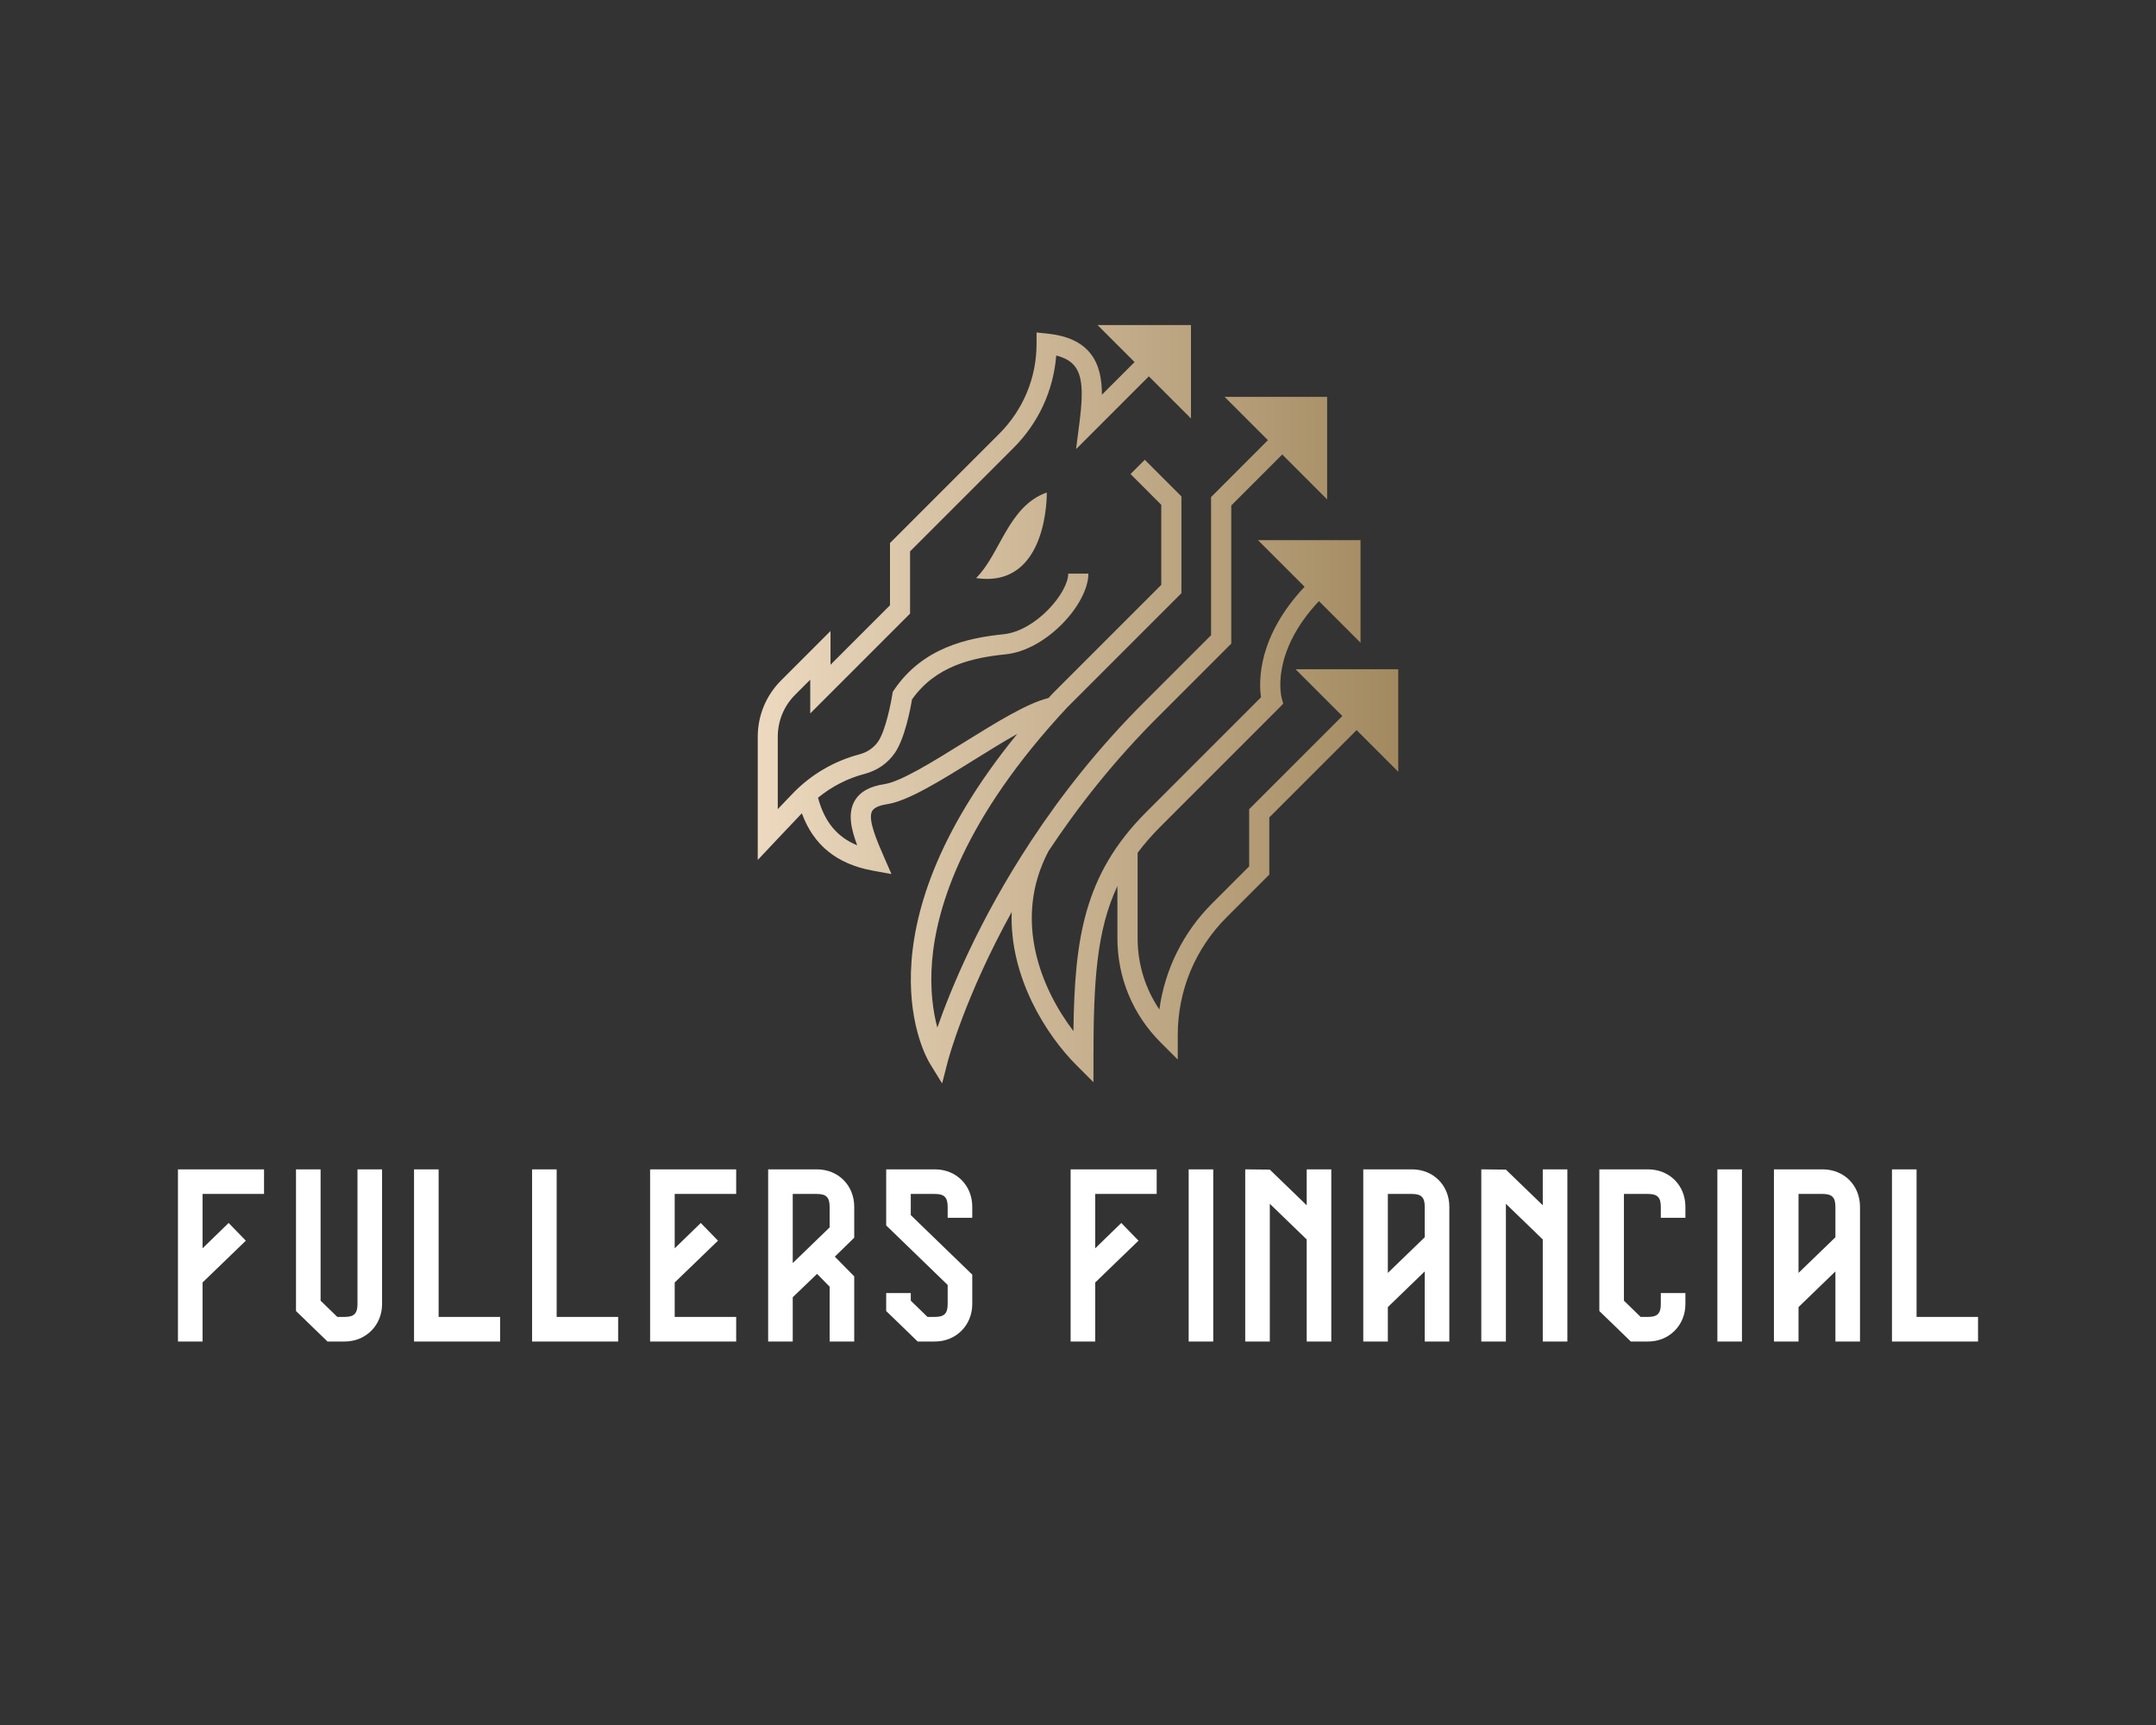 <?xml version="1.0" encoding="UTF-8" standalone="no" ?>
<!DOCTYPE svg PUBLIC "-//W3C//DTD SVG 1.1//EN" "http://www.w3.org/Graphics/SVG/1.1/DTD/svg11.dtd">
<svg xmlns="http://www.w3.org/2000/svg" xmlns:xlink="http://www.w3.org/1999/xlink" version="1.1" width="1280" height="1024" viewBox="0 0 1280 1024" xml:space="preserve">
<rect x="0" y="0" width="1280" height="1024" fill="#333333" stroke="none"/>
<desc>Created with Fabric.js 5.3.0</desc>
<defs>
</defs>
<g transform="matrix(1 0 0 1 640 512)" id="background-logo"  >
<rect style="stroke: none; stroke-width: 0; stroke-dasharray: none; stroke-linecap: butt; stroke-dashoffset: 0; stroke-linejoin: miter; stroke-miterlimit: 4; fill: rgb(255,255,255); fill-opacity: 0; fill-rule: nonzero; opacity: 1;"  paint-order="stroke"  x="-640" y="-512" rx="0" ry="0" width="1280" height="1024" />
</g>
<g transform="matrix(1.921 0 0 1.921 640 418.064)" id="logo-logo"  >
<g style=""  paint-order="stroke"   >
		<g transform="matrix(1.893 0 0 1.893 0 0)"  >
<linearGradient id="SVGID_2_70674" gradientUnits="userSpaceOnUse" gradientTransform="matrix(1 0 0 1 0 0)"  x1="135.22" y1="150" x2="239.78" y2="150">
<stop offset="0%" style="stop-color:rgb(236,217,191);stop-opacity: 1"/>
<stop offset="100%" style="stop-color:rgb(162,137,96);stop-opacity: 1"/>
</linearGradient>
<path style="stroke: none; stroke-width: 1; stroke-dasharray: none; stroke-linecap: butt; stroke-dashoffset: 0; stroke-linejoin: miter; stroke-miterlimit: 4; fill: url(#SVGID_2_70674); fill-rule: nonzero; opacity: 1;"  paint-order="stroke"  transform=" translate(-187.495, -149.98)" d="M 223.04 144.29 L 230.65 151.9 L 215.44 167.11 L 215.44 176.44 L 209.43 182.45 C 204.67 187.2 201.68 193.25 200.78 199.8 C 198.47 196.4 197.23 192.38 197.23 188.18 L 197.23 174.23 C 198.31 172.78 199.55 171.36 200.98 169.93 L 220.33 150.58 L 221 149.89 L 220.75 148.97 C 220.67 148.66 218.89 141.6 226.83 133.14 L 233.62 139.93 L 233.62 123.19 L 216.88 123.19 L 224.49 130.8 C 216.83 138.92 217 146.24 217.37 148.85 L 198.64 167.58 C 188.48 177.74 186.94 188.19 186.75 203.33 C 181.57 196.55 176.75 185.19 182.69 173.94 C 187.45 166.75 193.43 159.1 200.89 151.71 L 212.52 140.08 L 212.52 117.53 L 220.84 109.21 L 228.17 116.54 L 228.17 99.8 L 211.43 99.8 L 218.5 106.87 L 209.22 116.16 L 209.22 138.71 L 198.56 149.37 C 190.93 156.93 184.8 164.77 179.93 172.15 L 179.91 172.15 C 179.88 172.2 179.85 172.26 179.81 172.33 C 171.31 185.24 166.64 196.71 164.53 202.76 C 163.85 200.23 163.29 196.56 163.67 191.9 C 164.41 183.01 168.85 168.6 185.75 150.48 L 204.38 131.85 L 204.38 116.05 L 198.4 110.07 L 196.07 112.4 L 201.09 117.42 L 201.09 130.49 L 183.39 148.19 C 183.15 148.45 182.92 148.71 182.68 148.96 C 179.19 149.81 174.16 152.93 168.84 156.23 C 163.79 159.37 158.56 162.62 155.88 163.02 C 153.43 163.39 151.83 164.31 150.99 165.83 C 149.89 167.82 150.45 170.36 151.45 173.01 C 148.14 171.65 146.1 169.15 145.05 165.24 C 147.28 163.41 149.88 162.07 152.68 161.34 C 154.73 160.8 156.48 159.58 157.62 157.89 C 159.24 155.49 160.15 150.68 160.39 149.2 C 164.28 143.69 170.28 142.38 175.67 141.83 C 182.38 141.15 189.19 133.58 189.19 128.65 L 185.9 128.65 C 185.9 131.81 180.58 138.02 175.34 138.55 C 169.47 139.15 162.13 140.73 157.46 147.65 L 157.25 147.96 L 157.19 148.32 C 156.95 149.87 156.07 154.28 154.88 156.04 C 154.19 157.06 153.11 157.81 151.83 158.15 C 147.65 159.25 143.86 161.48 140.87 164.6 C 140.11 165.39 139.31 166.23 138.48 167.1 L 138.48 155.29 C 138.48 152.69 139.49 150.25 141.33 148.42 L 143.78 145.97 L 143.78 151.48 L 160.08 135.18 L 160.08 125.02 L 176.97 108.13 C 181.06 104.04 183.49 98.75 183.94 93.05 C 185.32 93.4 186.31 93.96 186.95 94.77 C 188.15 96.28 188.39 98.83 187.79 103.55 L 187.18 108.33 L 199.06 96.45 L 205.94 103.33 L 205.94 88.08 L 190.69 88.08 L 196.73 94.12 L 191.4 99.45 C 191.4 96.89 190.96 94.53 189.54 92.73 C 188.08 90.89 185.8 89.83 182.55 89.48 L 180.73 89.29 L 180.73 91.12 C 180.73 96.67 178.57 101.88 174.65 105.81 L 156.8 123.66 L 156.8 133.82 L 147.09 143.53 L 147.09 138.02 L 139.02 146.09 C 136.56 148.55 135.21 151.82 135.21 155.29 L 135.21 175.4 L 138.06 172.37 C 139.55 170.78 141.03 169.22 142.41 167.78 C 144.32 172.99 148.13 176.07 153.99 177.14 L 157.04 177.7 L 155.8 174.86 C 154.68 172.29 153.14 168.77 153.88 167.42 C 154.26 166.73 155.45 166.42 156.38 166.28 C 159.73 165.77 165 162.5 170.58 159.03 C 172.97 157.55 175.39 156.04 177.59 154.81 C 150.91 187.47 162.73 207.67 163.28 208.57 L 165.31 211.88 L 166.28 208.12 C 166.33 207.95 169.06 197.67 176.67 183.89 C 176.28 194.57 182.38 204.04 187.21 208.87 L 190.02 211.68 L 190.02 207.7 C 190.02 195.32 190.52 186.89 193.93 179.66 L 193.93 188.17 C 193.93 194.59 196.43 200.63 200.97 205.17 L 203.78 207.98 L 203.78 204 C 203.78 196.73 206.61 189.9 211.75 184.76 L 218.73 177.78 L 218.73 168.45 L 232.98 154.2 L 239.78 161 L 239.78 144.26 L 223.04 144.26 Z M 182.4 115.41 C 182.4 115.41 182.71 131.14 170.86 129.38 C 174.85 125.39 176.1 117.64 182.4 115.41 Z" stroke-linecap="round" />
</g>
</g>
</g>
<g transform="matrix(1.921 0 0 1.921 640 745.254)" id="text-logo"  >
<g style=""  paint-order="stroke"   >
		<g transform="matrix(1 0 0 1 -5.684342e-14 0)" id="text-logo-path-0"  >
<path style="stroke: none; stroke-width: 0; stroke-dasharray: none; stroke-linecap: butt; stroke-dashoffset: 0; stroke-linejoin: miter; stroke-miterlimit: 4; fill: rgb(255,255,255); fill-rule: nonzero; opacity: 1;"  paint-order="stroke"  transform=" translate(-280.44, 26.6)" d="M 28.88 -53.2 L 2.28 -53.2 L 2.28 0 L 9.88 0 L 9.88 -18.24 L 23.26 -31.16 L 17.94 -36.63 L 9.88 -28.8 L 9.88 -45.6 L 28.88 -45.6 Z M 57.76 -53.2 L 57.76 -11.55 C 57.76 -8.66 56.7 -7.6 53.81 -7.6 L 51.53 -7.6 L 46.36 -12.62 L 46.36 -53.2 L 38.76 -53.2 L 38.76 -9.42 L 48.49 0 L 53.81 0 C 60.42 0 65.36 -5.09 65.36 -11.55 L 65.36 -53.2 Z M 75.24 -53.2 L 75.24 0 L 101.84 0 L 101.84 -7.6 L 82.84 -7.6 L 82.84 -53.2 Z M 111.72 -53.2 L 111.72 0 L 138.32 0 L 138.32 -7.6 L 119.32 -7.6 L 119.32 -53.2 Z M 174.8 -53.2 L 148.2 -53.2 L 148.2 0 L 174.8 0 L 174.8 -7.6 L 155.8 -7.6 L 155.8 -18.24 L 169.18 -31.16 L 163.86 -36.63 L 155.8 -28.8 L 155.8 -45.6 L 174.8 -45.6 Z M 184.68 0 L 192.28 0 L 192.28 -13.68 L 199.8 -20.9 L 203.68 -16.95 L 203.68 0 L 211.28 0 L 211.28 -20.14 L 205.28 -26.22 L 211.28 -32.07 L 211.28 -41.65 C 211.28 -48.26 206.34 -53.2 199.73 -53.2 L 184.68 -53.2 Z M 192.28 -24.24 L 192.28 -45.6 L 199.73 -45.6 C 202.62 -45.6 203.68 -44.54 203.68 -41.65 L 203.68 -35.26 Z M 221.16 -14.97 L 221.16 -9.42 L 230.89 0 L 236.21 0 C 242.82 0 247.76 -5.09 247.76 -11.55 L 247.76 -20.67 L 228.76 -39.06 L 228.76 -45.6 L 236.21 -45.6 C 239.1 -45.6 240.16 -44.54 240.16 -41.65 L 240.16 -38.23 L 247.76 -38.23 L 247.76 -41.65 C 247.76 -48.26 242.82 -53.2 236.21 -53.2 L 221.16 -53.2 L 221.16 -35.87 L 240.16 -17.48 L 240.16 -11.55 C 240.16 -8.66 239.1 -7.6 236.21 -7.6 L 233.93 -7.6 L 228.76 -12.62 L 228.76 -14.97 Z M 304.76 -53.2 L 278.16 -53.2 L 278.16 0 L 285.76 0 L 285.76 -18.24 L 299.14 -31.16 L 293.82 -36.63 L 285.76 -28.8 L 285.76 -45.6 L 304.76 -45.6 Z M 322.24 0 L 322.24 -53.2 L 314.64 -53.2 L 314.64 0 Z M 351.12 -53.2 L 351.12 -42.1 L 339.72 -53.12 L 332.12 -53.2 L 332.12 0 L 339.72 0 L 339.72 -42.56 L 351.12 -31.54 L 351.12 0 L 358.72 0 L 358.72 -53.2 Z M 368.6 0 L 376.2 0 L 376.2 -10.64 L 387.6 -21.66 L 387.6 0 L 395.2 0 L 395.2 -41.65 C 395.2 -48.26 390.26 -53.2 383.65 -53.2 L 368.6 -53.2 Z M 376.2 -21.2 L 376.2 -45.6 L 383.65 -45.6 C 386.54 -45.6 387.6 -44.54 387.6 -41.65 L 387.6 -32.22 Z M 424.08 -53.2 L 424.08 -42.1 L 412.68 -53.12 L 405.08 -53.2 L 405.08 0 L 412.68 0 L 412.68 -42.56 L 424.08 -31.54 L 424.08 0 L 431.68 0 L 431.68 -53.2 Z M 460.56 -14.97 L 460.56 -11.55 C 460.56 -8.66 459.5 -7.6 456.61 -7.6 L 454.33 -7.6 L 449.16 -12.62 L 449.16 -45.6 L 456.61 -45.6 C 459.5 -45.6 460.56 -44.54 460.56 -41.65 L 460.56 -38.23 L 468.16 -38.23 L 468.16 -41.65 C 468.16 -48.26 463.22 -53.2 456.61 -53.2 L 441.56 -53.2 L 441.56 -9.42 L 451.29 0 L 456.61 0 C 463.22 0 468.16 -5.09 468.16 -11.55 L 468.16 -14.97 Z M 485.64 0 L 485.64 -53.2 L 478.04 -53.2 L 478.04 0 Z M 495.52 0 L 503.12 0 L 503.12 -10.64 L 514.52 -21.66 L 514.52 0 L 522.12 0 L 522.12 -41.65 C 522.12 -48.26 517.18 -53.2 510.57 -53.2 L 495.52 -53.2 Z M 503.12 -21.2 L 503.12 -45.6 L 510.57 -45.6 C 513.46 -45.6 514.52 -44.54 514.52 -41.65 L 514.52 -32.22 Z M 532 -53.2 L 532 0 L 558.6 0 L 558.6 -7.6 L 539.6 -7.6 L 539.6 -53.2 Z" stroke-linecap="round" />
</g>
</g>
</g>
</svg>